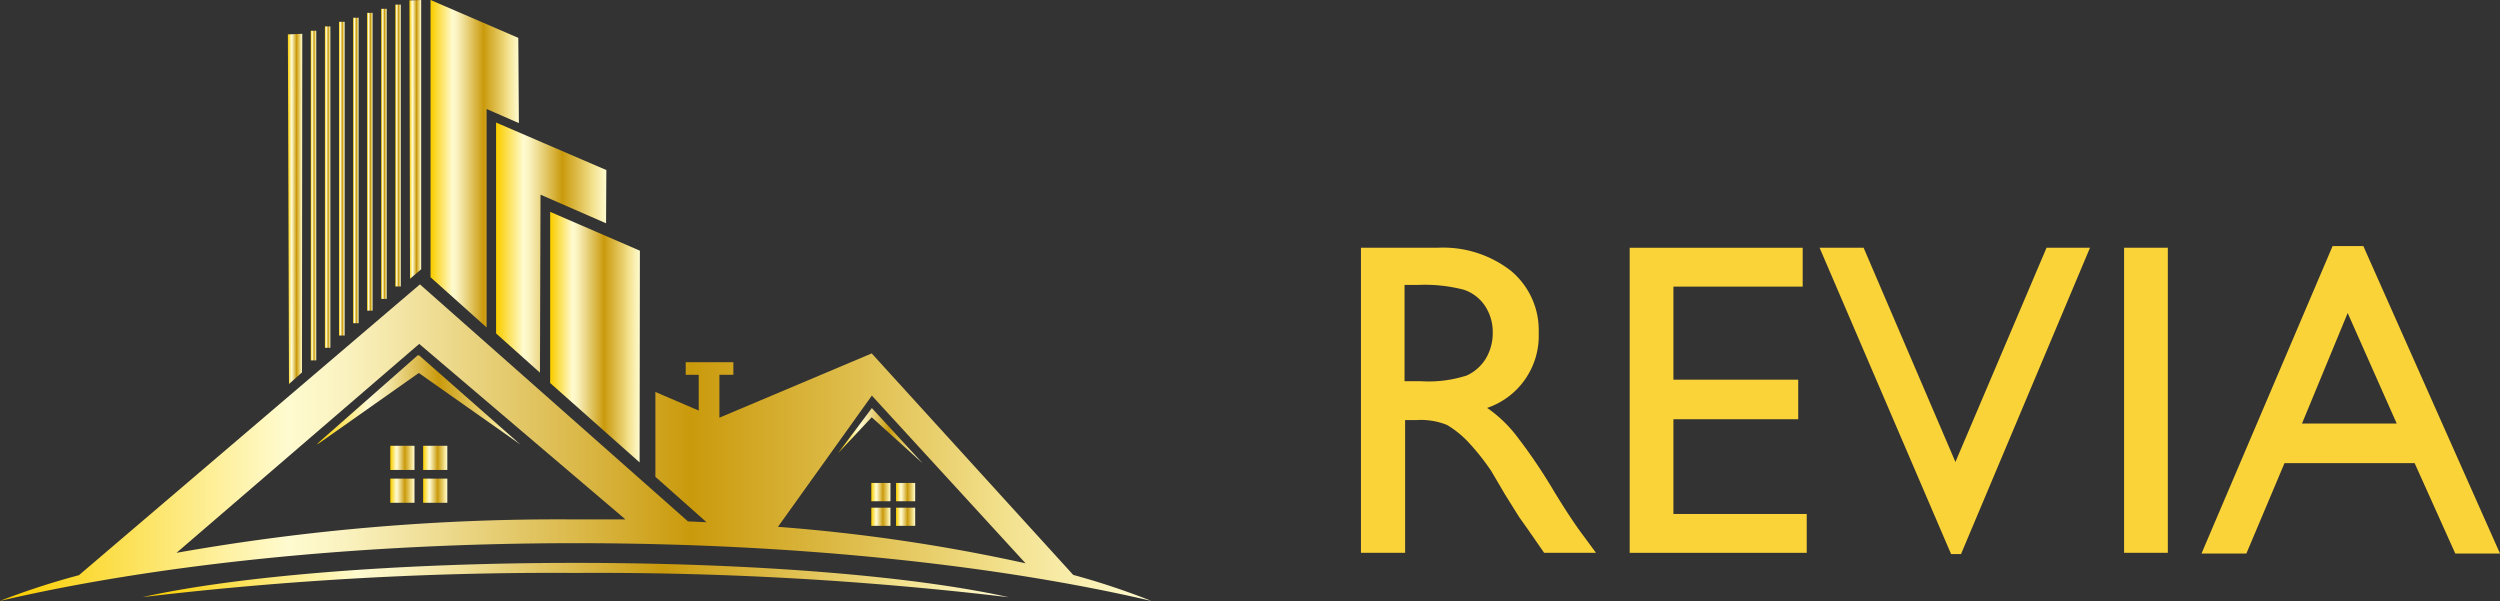 <svg xmlns="http://www.w3.org/2000/svg" xmlns:xlink="http://www.w3.org/1999/xlink" viewBox="0 0 178.9 43.04"><rect x="0" y="0" width="178.9" height="43.04" fill="#333333" stroke="none"/><defs><style>.cls-1{fill:url(#ゴールド);}.cls-2{fill:url(#ゴールド-2);}.cls-3{fill:url(#ゴールド-3);}.cls-4{fill:url(#ゴールド-4);}.cls-5{fill:url(#ゴールド-5);}.cls-6{fill:url(#ゴールド-6);}.cls-7{fill:url(#ゴールド-7);}.cls-8{fill:url(#ゴールド-8);}.cls-9{fill:url(#ゴールド-9);}.cls-10{fill:url(#ゴールド-10);}.cls-11{fill:url(#ゴールド-11);}.cls-12{fill:url(#ゴールド-12);}.cls-13{fill:url(#ゴールド-13);}.cls-14{fill:url(#ゴールド-14);}.cls-15{fill:url(#ゴールド-15);}.cls-16{fill:url(#ゴールド-16);}.cls-17{fill:url(#ゴールド-17);}.cls-18{fill:url(#ゴールド-18);}.cls-19{fill:url(#ゴールド-19);}.cls-20{fill:url(#ゴールド-20);}.cls-21{fill:url(#ゴールド-21);}.cls-22{fill:url(#ゴールド-22);}.cls-23{fill:url(#ゴールド-23);}.cls-24{fill:url(#ゴールド-24);}.cls-25{fill:url(#ゴールド-25);}.cls-26{fill:#fad339;}</style><linearGradient id="ゴールド" y1="31.69" x2="82.39" y2="31.69" gradientUnits="userSpaceOnUse"><stop offset="0.01" stop-color="#face00"/><stop offset="0.25" stop-color="#fffbd0"/><stop offset="0.3" stop-color="#faf2bf"/><stop offset="0.38" stop-color="#eedc92"/><stop offset="0.5" stop-color="#dbb94a"/><stop offset="0.6" stop-color="#ca9a0c"/><stop offset="0.8" stop-color="#e7cc67"/><stop offset="0.87" stop-color="#f2e08b"/><stop offset="1" stop-color="#fffbd0"/></linearGradient><linearGradient id="ゴールド-2" x1="10.2" y1="41.5" x2="72.2" y2="41.5" xlink:href="#ゴールド"/><linearGradient id="ゴールド-3" x1="22.64" y1="28.61" x2="37.24" y2="28.61" xlink:href="#ゴールド"/><linearGradient id="ゴールド-4" x1="27.93" y1="32.77" x2="29.66" y2="32.77" xlink:href="#ゴールド"/><linearGradient id="ゴールド-5" x1="27.93" y1="35.12" x2="29.66" y2="35.12" xlink:href="#ゴールド"/><linearGradient id="ゴールド-6" x1="30.28" y1="32.77" x2="32.01" y2="32.77" xlink:href="#ゴールド"/><linearGradient id="ゴールド-7" x1="30.28" y1="35.12" x2="32.01" y2="35.12" xlink:href="#ゴールド"/><linearGradient id="ゴールド-8" x1="39.37" y1="24.13" x2="45.79" y2="24.13" xlink:href="#ゴールド"/><linearGradient id="ゴールド-9" x1="35.5" y1="17.72" x2="43.39" y2="17.72" xlink:href="#ゴールド"/><linearGradient id="ゴールド-10" x1="30.81" y1="11.71" x2="37.13" y2="11.71" xlink:href="#ゴールド"/><linearGradient id="ゴールド-11" x1="20.6" y1="14.95" x2="21.63" y2="14.95" xlink:href="#ゴールド"/><linearGradient id="ゴールド-12" x1="29.3" y1="9.97" x2="30.14" y2="9.97" xlink:href="#ゴールド"/><linearGradient id="ゴールド-13" x1="22.24" y1="13.99" x2="22.63" y2="13.99" xlink:href="#ゴールド"/><linearGradient id="ゴールド-14" x1="23.25" y1="13.39" x2="23.64" y2="13.39" xlink:href="#ゴールド"/><linearGradient id="ゴールド-15" x1="24.26" y1="12.79" x2="24.65" y2="12.79" xlink:href="#ゴールド"/><linearGradient id="ゴールド-16" x1="25.27" y1="12.2" x2="25.66" y2="12.2" xlink:href="#ゴールド"/><linearGradient id="ゴールド-17" x1="26.27" y1="11.58" x2="26.67" y2="11.58" xlink:href="#ゴールド"/><linearGradient id="ゴールド-18" x1="27.28" y1="11.01" x2="27.68" y2="11.01" xlink:href="#ゴールド"/><linearGradient id="ゴールド-19" x1="28.29" y1="10.42" x2="28.68" y2="10.42" xlink:href="#ゴールド"/><linearGradient id="ゴールド-20" x1="62.35" y1="35.21" x2="63.72" y2="35.21" xlink:href="#ゴールド"/><linearGradient id="ゴールド-21" x1="62.35" y1="36.98" x2="63.72" y2="36.98" xlink:href="#ゴールド"/><linearGradient id="ゴールド-22" x1="64.12" y1="35.21" x2="65.49" y2="35.21" xlink:href="#ゴールド"/><linearGradient id="ゴールド-23" x1="64.12" y1="36.98" x2="65.49" y2="36.98" xlink:href="#ゴールド"/><linearGradient id="ゴールド-24" x1="59.98" y1="31.18" x2="66.02" y2="31.18" xlink:href="#ゴールド"/><linearGradient id="ゴールド-25" x1="59.98" y1="32.42" x2="59.98" y2="32.42" xlink:href="#ゴールド"/></defs><title>c00_0</title><g id="レイヤー_2" data-name="レイヤー 2"><g id="かきだし"><g id="c00_0"><path class="cls-1" d="M41.2,38.87C57,38.87,71.45,40.45,82.39,43a53,53,0,0,0-5.59-1.86L62.38,25.29l-10.9,4.6V26.82h1v-.9H49.07v.9H50v2.56l-3.1-1.33,0,6.07,3.66,3.25-1.33-.06L37.46,26.9l-7.41-6.55v0l0,0L5.65,41.16A53.36,53.36,0,0,0,0,43C10.94,40.45,25.38,38.87,41.2,38.87Zm-28.57.69L30,24.61,44.76,37.17c-1.17,0-2.36,0-3.56,0A156.82,156.82,0,0,0,12.63,39.56ZM62.39,28.31l11,12a126.53,126.53,0,0,0-17.72-2.61Z"/><path class="cls-2" d="M10.2,42.73A248.5,248.5,0,0,1,41.2,41a248.74,248.74,0,0,1,31,1.74c-6.63-1.48-18-2.46-31-2.46S16.83,41.25,10.2,42.73Z"/><polygon class="cls-3" points="29.91 25.46 29.91 25.41 22.64 31.81 22.65 31.8 22.64 31.81 22.9 31.62 22.69 31.81 22.7 31.8 22.7 31.81 29.97 26.69 37.24 31.81 29.97 25.41 29.91 25.46"/><rect class="cls-4" x="27.93" y="31.9" width="1.73" height="1.73"/><rect class="cls-5" x="27.93" y="34.25" width="1.73" height="1.73"/><rect class="cls-6" x="30.28" y="31.9" width="1.73" height="1.73"/><rect class="cls-7" x="30.28" y="34.25" width="1.73" height="1.73"/><polygon class="cls-8" points="39.37 27.41 45.77 33.09 45.79 17.94 39.37 15.16 39.37 27.41"/><polygon class="cls-9" points="35.5 23.86 38.64 26.67 38.68 13.93 43.37 15.98 43.39 12.17 35.5 8.77 35.5 23.86"/><polygon class="cls-10" points="34.82 7.8 37.13 8.81 37.09 2.71 30.81 0 30.81 19.84 34.82 23.43 34.82 7.8"/><polygon class="cls-11" points="21.61 26.65 21.63 2.42 20.6 2.46 20.68 27.48 21.61 26.65"/><polygon class="cls-12" points="30.14 19.27 30.14 0 29.3 0.03 29.34 19.95 30.14 19.27"/><rect class="cls-13" x="22.24" y="2.2" width="0.39" height="23.59"/><rect class="cls-14" x="23.25" y="1.89" width="0.39" height="23"/><rect class="cls-15" x="24.26" y="1.56" width="0.4" height="22.45"/><rect class="cls-16" x="25.27" y="1.27" width="0.39" height="21.86"/><rect class="cls-17" x="26.27" y="0.92" width="0.39" height="21.31"/><rect class="cls-18" x="27.28" y="0.63" width="0.39" height="20.76"/><rect class="cls-19" x="28.29" y="0.33" width="0.39" height="20.17"/><polygon class="cls-20" points="62.42 34.56 62.35 34.56 62.35 35.87 62.42 35.87 63.65 35.87 63.72 35.87 63.72 34.56 63.65 34.56 62.42 34.56"/><polygon class="cls-21" points="62.42 36.33 62.35 36.33 62.35 37.63 62.42 37.63 63.65 37.63 63.72 37.63 63.72 36.33 63.65 36.33 62.42 36.33"/><polygon class="cls-22" points="64.19 34.56 64.12 34.56 64.12 35.87 64.19 35.87 65.42 35.87 65.49 35.87 65.49 34.56 65.42 34.56 64.19 34.56"/><polygon class="cls-23" points="64.19 36.33 64.12 36.33 64.12 37.63 64.19 37.63 65.42 37.63 65.49 37.63 65.49 36.33 65.42 36.33 64.19 36.33"/><polygon class="cls-24" points="66.02 33.15 62.39 29.2 59.98 32.42 59.98 32.42 62.38 29.86 66.02 33.15"/><polygon class="cls-25" points="59.98 32.42 59.98 32.41 59.98 32.42 59.98 32.42"/><path class="cls-26" d="M97.39,39.56V17.73h5.47a7.89,7.89,0,0,1,5.25,1.64,5.52,5.52,0,0,1,2,4.44,5.45,5.45,0,0,1-3.69,5.38,9.48,9.48,0,0,1,2,1.87,38.75,38.75,0,0,1,2.81,4.14c.76,1.24,1.37,2.17,1.83,2.8l1.15,1.56H110.5l-1-1.44-.18-.26-.61-.86-1-1.6-1-1.7A16.86,16.86,0,0,0,105,31.56a7.13,7.13,0,0,0-1.45-1.15,5,5,0,0,0-2.18-.35h-.82v9.5Zm4.06-19.17h-.94v6.89h1.19a8.84,8.84,0,0,0,3.26-.41,3.12,3.12,0,0,0,1.37-1.22,3.55,3.55,0,0,0,.49-1.87,3.38,3.38,0,0,0-.54-1.87,2.94,2.94,0,0,0-1.54-1.18A11.11,11.11,0,0,0,101.45,20.39Z"/><path class="cls-26" d="M116.62,17.73H129v2.78h-9.25v6.66h8.93V30h-8.93v6.78h9.54v2.78H116.62Z"/><path class="cls-26" d="M146.45,17.73h3.11l-9.23,21.92h-.71l-9.41-21.92h3.15l6.57,15.33Z"/><path class="cls-26" d="M152,17.73h3.13V39.56H152Z"/><path class="cls-26" d="M166.92,17.61h2.2l9.78,22h-3.2l-2.91-6.47h-9.31l-2.73,6.47h-3.21Zm4.59,12.7L168,22.4l-3.27,7.91Z"/></g></g></g></svg>